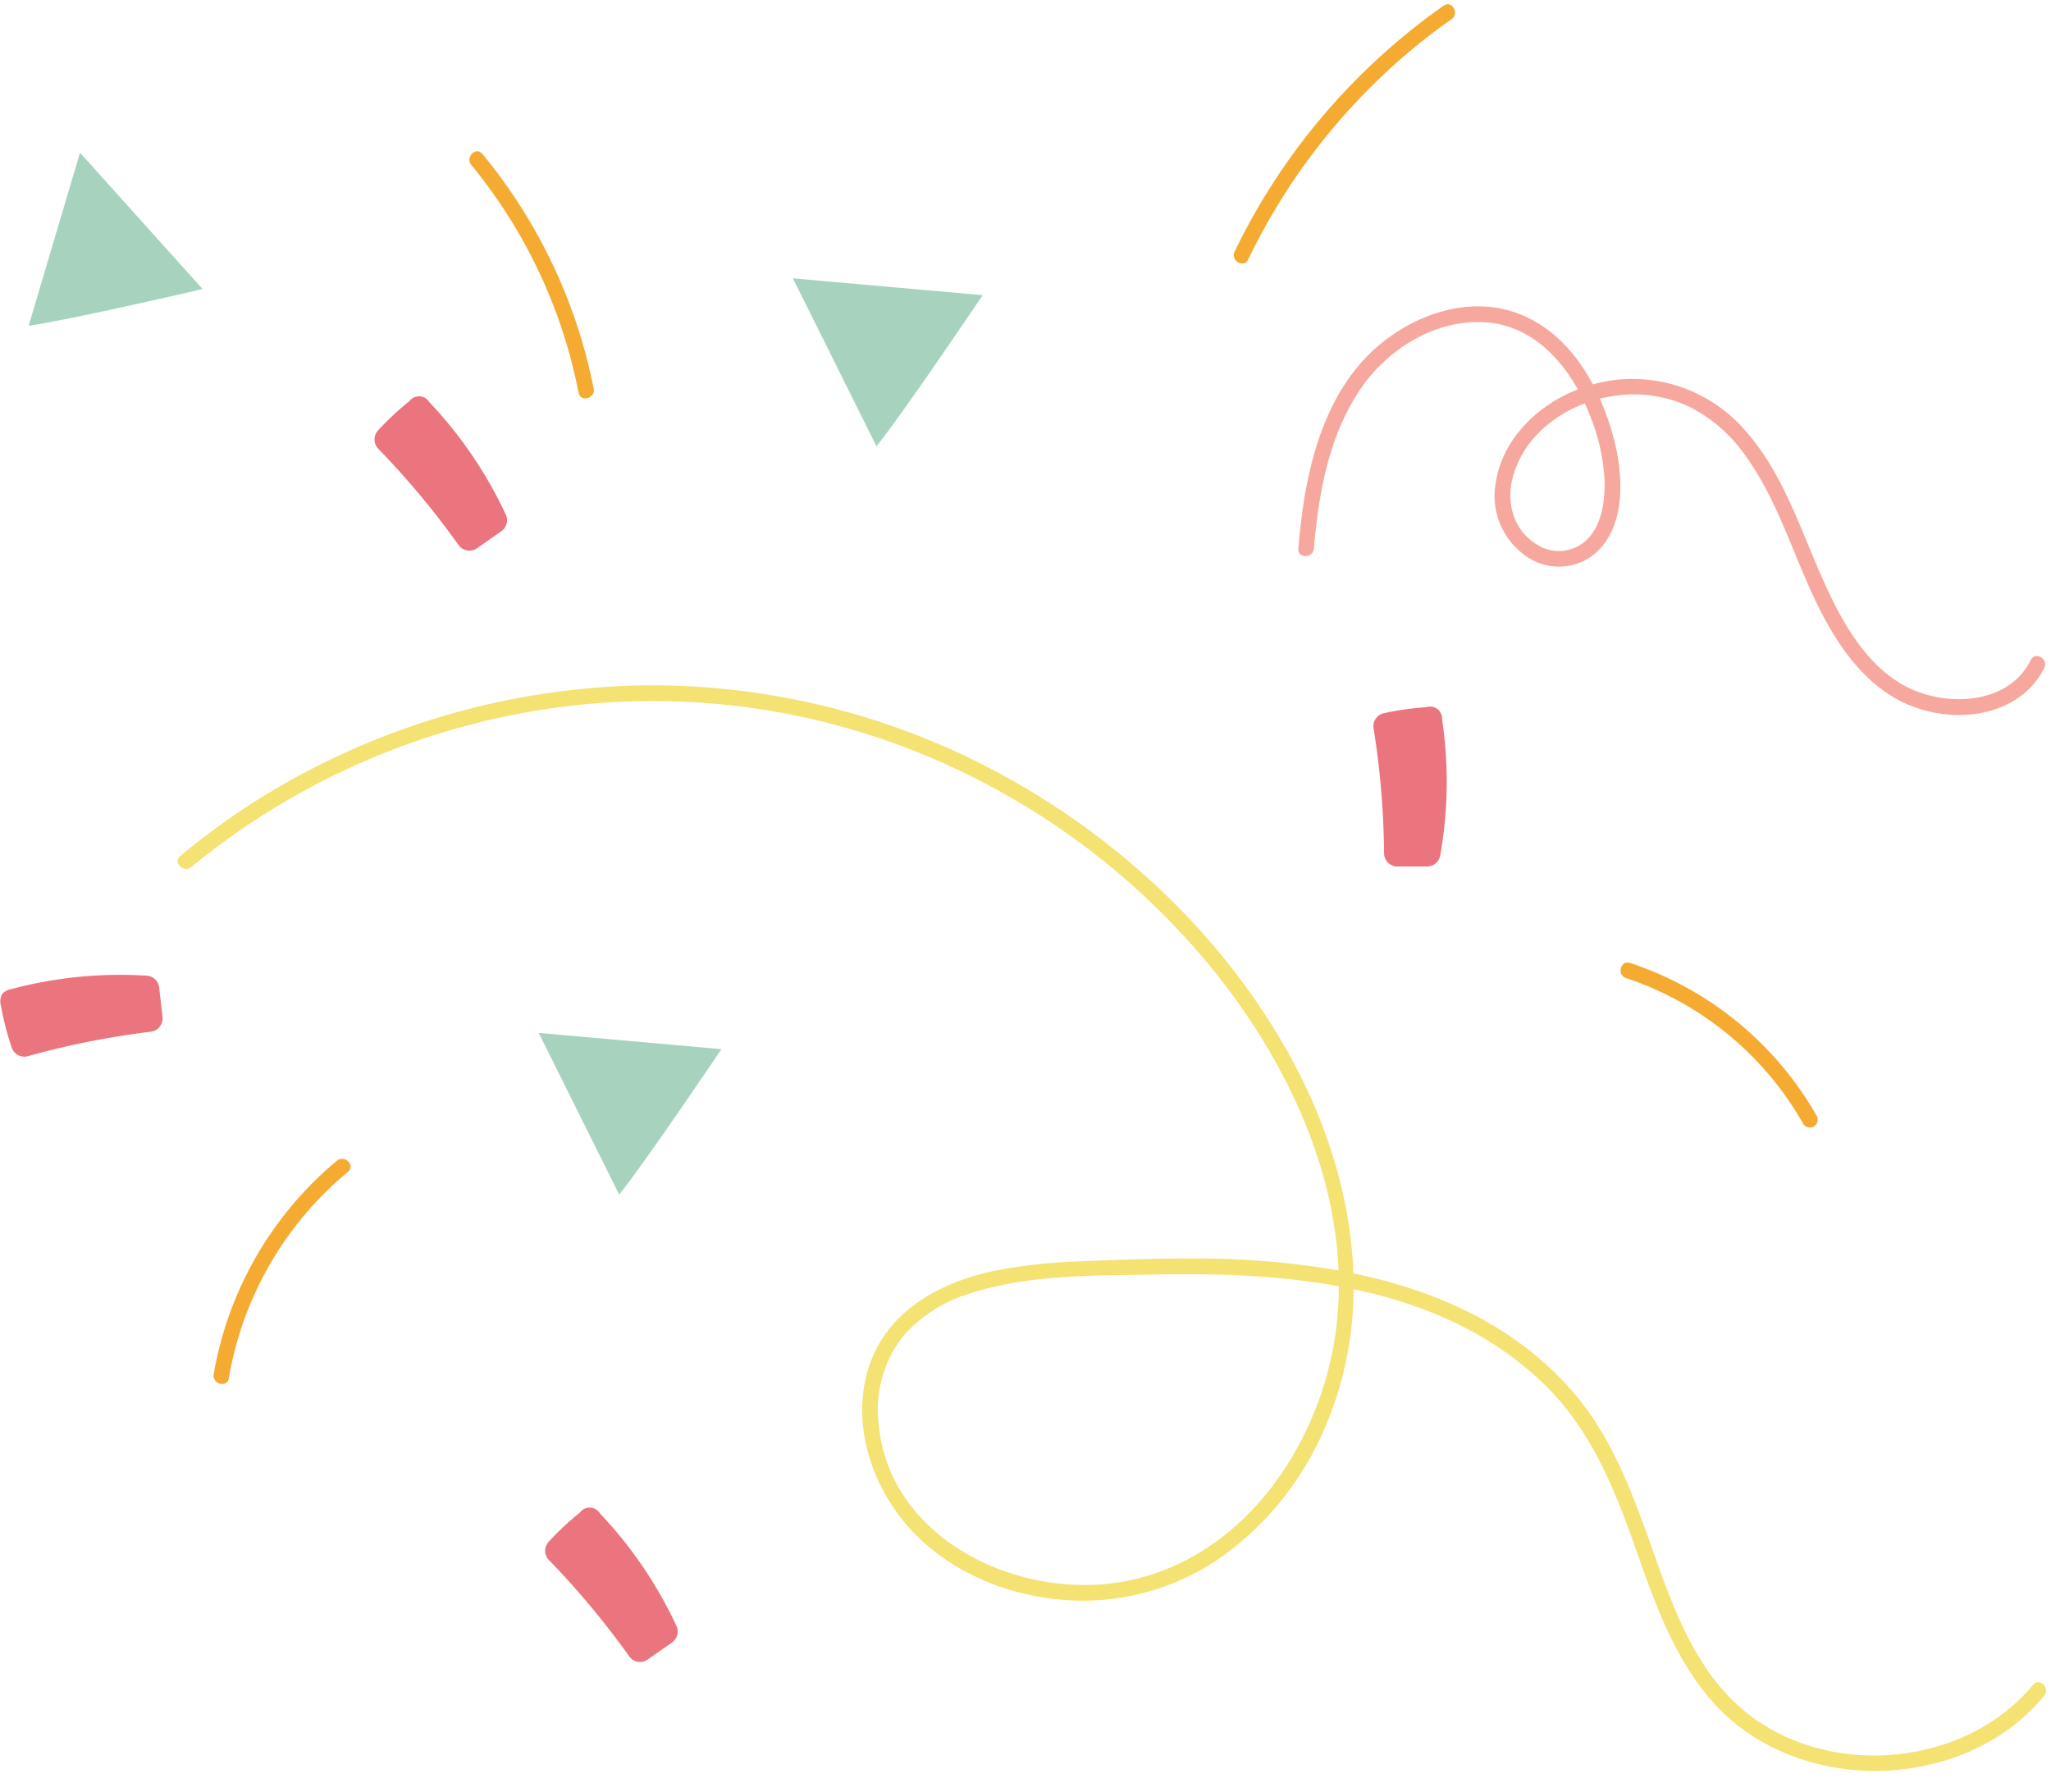 <?xml version="1.0" encoding="UTF-8"?><svg xmlns="http://www.w3.org/2000/svg" xmlns:xlink="http://www.w3.org/1999/xlink" height="343.7" preserveAspectRatio="xMidYMid meet" version="1.0" viewBox="29.4 54.7 393.5 343.7" width="393.5" zoomAndPan="magnify"><g><g id="change1_1"><path d="M181.524,108.092l16.035,32.214c5.26-6.515,20.374-28.981,20.374-28.981Z" fill="#a7d3be"/></g><g id="change1_2"><path d="M132.757,252.849l15.436,31.012c5.064-6.272,19.614-27.9,19.614-27.9Z" fill="#a7d3be"/></g><g id="change1_3"><path d="M44.747,83.982,34.9,117.194c7.981-1.136,33.369-7.041,33.369-7.041Z" fill="#a7d3be"/></g><g id="change2_1"><path d="M419.466,377.905c-13.056,15.747-39.053,18.1-54.99,5.344-9.3-7.44-13.683-19.05-17.547-29.919-4.015-11.295-7.953-22.729-15.985-31.894-10.981-12.531-25.987-19.175-41.9-22.463-.5-15.127-5.506-30.184-13.148-43.476-12.39-21.553-31.2-39.322-52.858-51.4a140.278,140.278,0,0,0-71.221-17.9,144.073,144.073,0,0,0-72.687,21.728A140.7,140.7,0,0,0,63.984,218.9c-1.488,1.233.644,3.345,2.121,2.121A140.238,140.238,0,0,1,133.681,190.8a136.492,136.492,0,0,1,71.969,8.279,140.448,140.448,0,0,1,56.677,41.894c12.953,16.085,23.069,36.486,23.89,57.446a158.1,158.1,0,0,0-27.43-2.3c-7.36-.029-14.724.23-22.077.548a102.259,102.259,0,0,0-16.483,1.812c-10.625,2.218-20.946,7.872-24.271,18.9-3.377,11.195,1.085,23.612,9.1,31.7,7.208,7.271,17.13,11.377,27.225,12.424a46.462,46.462,0,0,0,30.156-7.229,58.209,58.209,0,0,0,21.2-25.8,67.533,67.533,0,0,0,5.451-26.472c13.346,2.816,25.933,8.139,36.137,17.813,8.758,8.3,13.372,19.009,17.35,30.18,3.8,10.672,7.406,21.774,14.862,30.549,12.853,15.128,36.468,17.832,53.447,8.351a37.919,37.919,0,0,0,10.7-8.874C422.811,378.551,420.7,376.417,419.466,377.905ZM285.348,312.287c-3.636,21.337-18.654,42.246-41.075,45.92-20.05,3.285-44.575-8.5-46.333-30.739a22.694,22.694,0,0,1,4.919-16.673,27.743,27.743,0,0,1,12.873-8.037c11.3-3.631,23.832-3.329,35.566-3.567,11.453-.232,23.448.139,34.969,2.258A66,66,0,0,1,285.348,312.287Z" fill="#f4e272"/></g><g id="change3_1"><path d="M281.485,159.935c.917-10.7,2.877-21.83,9.1-30.843,5.267-7.631,14.491-13.263,23.973-12.554,7.983.6,13.843,6.185,17.555,12.858-7.843,3.078-14.6,9.655-15.787,18.208a14.014,14.014,0,0,0,5.44,13.471,10.9,10.9,0,0,0,12.678.56c7.305-5.1,6.477-16.243,4.324-23.735a51.61,51.61,0,0,0-2.433-6.714,25.523,25.523,0,0,1,4.113-.709,25.2,25.2,0,0,1,13.147,2.277,29.393,29.393,0,0,1,10.647,9.316c5.93,8.168,8.841,17.936,13.059,26.992,3.936,8.451,9.517,17.268,18.506,20.942,7.146,2.921,16.413,2.641,22.4-2.682a14.76,14.76,0,0,0,3.4-4.506c.849-1.726-1.737-3.248-2.591-1.514-3.848,7.817-13.945,8.869-21.385,6.2-9.77-3.5-15.153-13.927-19.03-22.843-4.176-9.6-7.526-19.881-14.721-27.766a28.531,28.531,0,0,0-26.6-8.992c-.765.142-1.526.329-2.285.537-3.12-5.863-7.624-10.922-13.931-13.44-9.59-3.829-20.5-.012-27.867,6.6-8.444,7.586-12.112,19.065-13.745,29.972-.415,2.776-.722,5.565-.962,8.36C278.321,161.859,281.322,161.848,281.485,159.935ZM334.33,134.12a38.08,38.08,0,0,1,2.91,12.557c.115,3.694-.371,7.966-2.8,10.93a7.766,7.766,0,0,1-10.451,1.37c-4.167-2.681-5.569-7.671-4.443-12.342,1.679-6.965,7.344-12.071,13.914-14.554C333.767,132.757,334.063,133.437,334.33,134.12Z" fill="#f6a89e"/></g><g id="change4_1"><path d="M294.945,218.383a160.182,160.182,0,0,0-2.01-23.941,2.557,2.557,0,0,1,1.976-2.928,54.69,54.69,0,0,1,8.146-1.15,2.3,2.3,0,0,1,3.021,2.341,81.117,81.117,0,0,1-.357,26.082,2.567,2.567,0,0,1-2.52,2.135h-5.7A2.55,2.55,0,0,1,294.945,218.383Z" fill="#eb757e"/></g><g id="change4_2"><path d="M150.116,372.436a160.186,160.186,0,0,0-15.382-18.455,2.557,2.557,0,0,1-.061-3.532,54.478,54.478,0,0,1,6.012-5.615,2.3,2.3,0,0,1,3.818.184,81.157,81.157,0,0,1,14.671,21.567,2.568,2.568,0,0,1-.84,3.195l-4.672,3.272A2.549,2.549,0,0,1,150.116,372.436Z" fill="#eb757e"/></g><g id="change4_3"><path d="M117.375,159.258A160.076,160.076,0,0,0,101.994,140.8a2.558,2.558,0,0,1-.061-3.533,54.671,54.671,0,0,1,6.012-5.615,2.3,2.3,0,0,1,3.818.185,81.157,81.157,0,0,1,14.671,21.567,2.568,2.568,0,0,1-.84,3.195l-4.672,3.272A2.551,2.551,0,0,1,117.375,159.258Z" fill="#eb757e"/></g><g id="change4_4"><path d="M58.344,252.611A160.115,160.115,0,0,0,34.78,257.3a2.557,2.557,0,0,1-3.132-1.635,54.7,54.7,0,0,1-2.056-7.966,3.02,3.02,0,0,1,.231-2.328,3.036,3.036,0,0,1,1.756-.936,81.132,81.132,0,0,1,25.957-2.572,2.567,2.567,0,0,1,2.4,2.265l.64,5.668A2.549,2.549,0,0,1,58.344,252.611Z" fill="#eb757e"/></g><g id="change5_1"><path d="M143.3,129.244a101.585,101.585,0,0,0-21.354-45.015c-1.229-1.491-3.341.642-2.121,2.121a98.525,98.525,0,0,1,20.582,43.692c.37,1.893,3.262,1.091,2.893-.8Z" fill="#f5ab32"/></g><g id="change5_2"><path d="M268.864,104.49a120.775,120.775,0,0,1,28.419-37.714,117.916,117.916,0,0,1,10.608-8.4c1.567-1.1.069-3.7-1.515-2.59A123.707,123.707,0,0,0,273.013,90.8a121.49,121.49,0,0,0-6.74,12.175c-.834,1.732,1.752,3.255,2.591,1.514Z" fill="#f5ab32"/></g><g id="change5_3"><path d="M94.038,277.365A68.321,68.321,0,0,0,70.4,318.319c-.318,1.889,2.572,2.7,2.893.8a65.806,65.806,0,0,1,22.871-39.631c1.489-1.231-.643-3.343-2.121-2.121Z" fill="#f5ab32"/></g><g id="change5_4"><path d="M341.359,242.321a61.415,61.415,0,0,1,33.989,27.931,1.5,1.5,0,0,0,2.59-1.514,64.554,64.554,0,0,0-35.781-29.31c-1.838-.606-2.626,2.29-.8,2.893Z" fill="#f5ab32"/></g></g></svg>